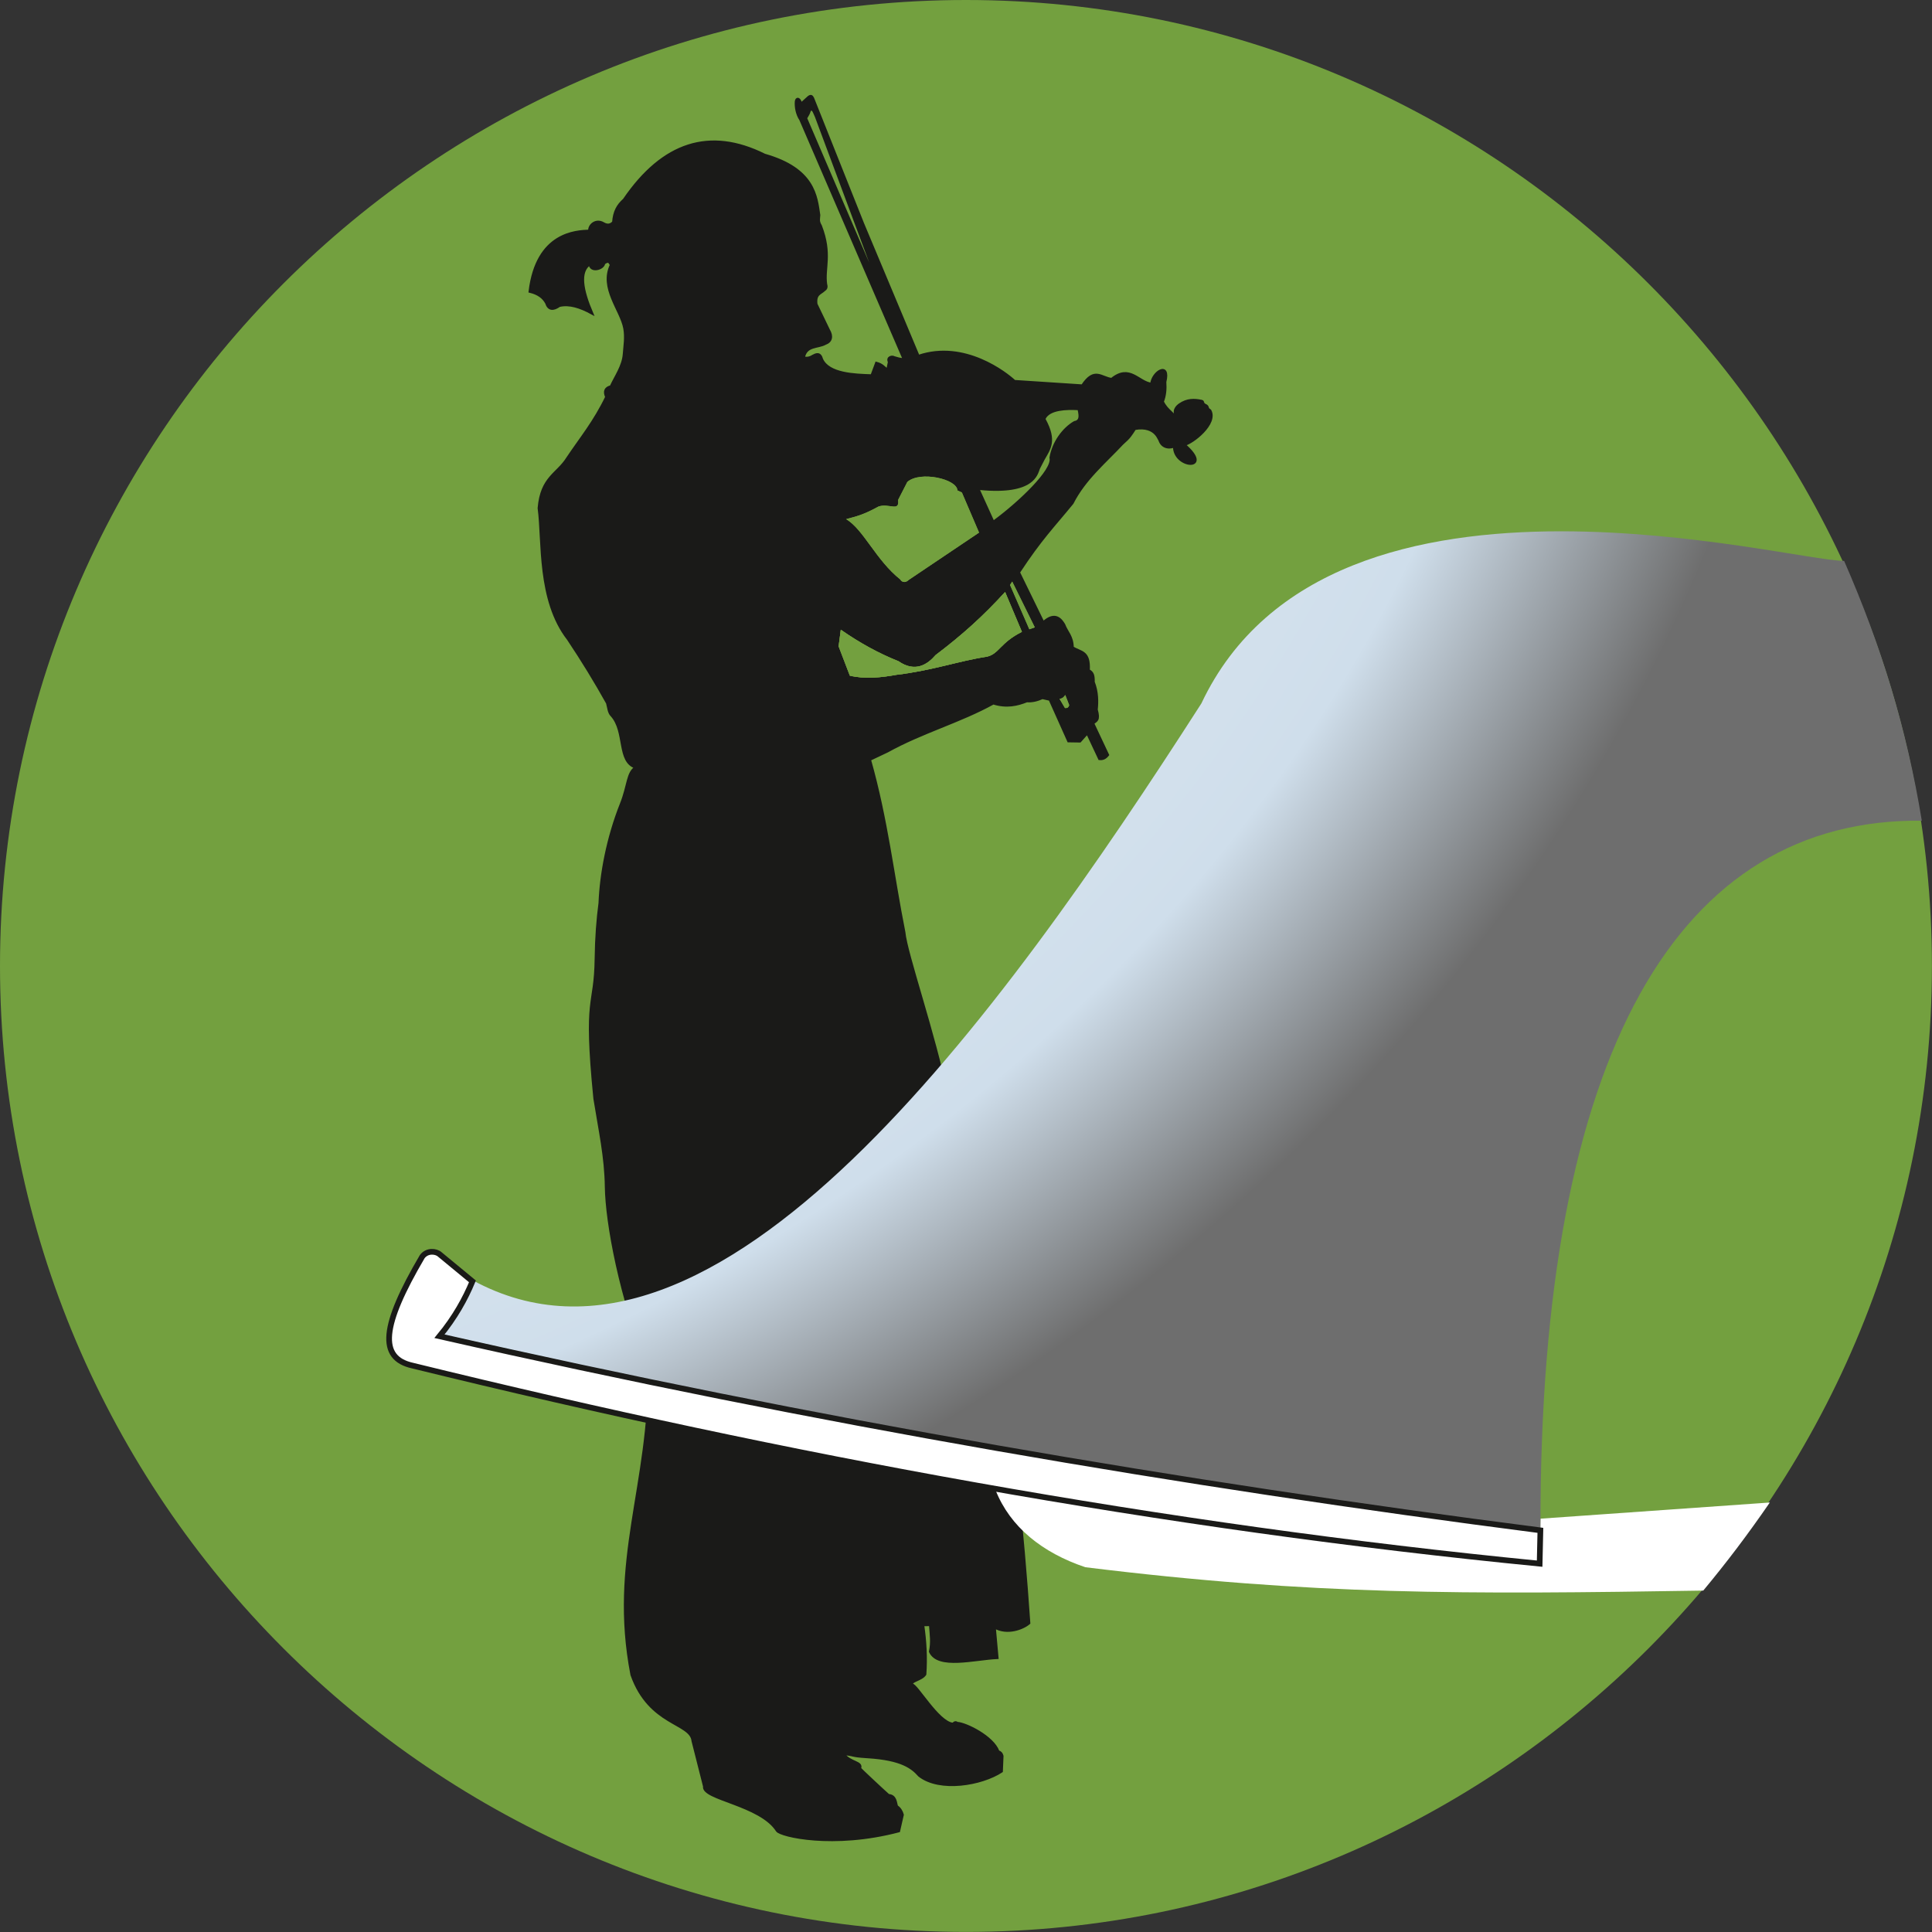 <?xml version="1.0" encoding="UTF-8" standalone="no"?> <svg xmlns="http://www.w3.org/2000/svg" xmlns:xlink="http://www.w3.org/1999/xlink" xmlns:serif="http://www.serif.com/" width="100%" height="100%" viewBox="0 0 163 163" version="1.1" xml:space="preserve" style="fill-rule:evenodd;clip-rule:evenodd;stroke-miterlimit:22.926;"><rect x="0" y="0" width="163" height="163" fill="#333333" stroke="none"/> <path d="M81.496,162.993C126.383,162.993 162.993,126.383 162.993,81.497C162.993,36.61 126.383,0 81.496,0C36.61,0 0,36.61 0,81.497C0,126.383 36.61,162.993 81.496,162.993" style="fill:rgb(115,160,63);"></path> <path d="M69.618,28.988C69.007,29.334 67.988,29.11 67.798,30.178C68.041,30.239 68.291,30.224 68.586,30.036C68.843,29.9 69.173,29.726 69.333,30.316C69.909,31.581 72.101,31.638 73.546,31.688L73.939,30.632C74.425,30.756 74.596,31.014 74.875,31.238L75.021,30.536C74.818,30.132 75.294,30.053 75.428,30.158C75.694,30.226 75.928,30.329 76.273,30.319L67.543,10.089C67.235,9.628 67.129,9.027 67.166,8.56C67.214,8.243 67.429,8.317 67.541,8.648C67.599,8.72 67.664,8.74 67.729,8.644L68.223,8.196C68.445,8.03 68.497,8.153 68.578,8.292L72.793,18.867L77.481,30.052C81.362,28.72 84.896,31.515 85.588,32.166L91.315,32.541C92.337,30.986 92.899,31.886 93.786,31.994C95.316,30.742 96.028,32.266 97.15,32.402C97.22,31.399 98.725,30.467 98.292,32.225C98.335,32.815 98.29,33.377 98.083,33.889C98.509,34.764 99.097,34.805 99.243,35.525C99.205,35.738 99.566,35.842 99.375,35.302C98.834,34.66 99.349,34.266 99.53,34.133C100.164,33.694 100.759,33.714 101.378,33.843C101.496,33.868 101.452,33.934 101.478,33.944C101.512,34.099 101.563,34.098 101.665,34.177C101.808,34.227 101.861,34.299 101.884,34.407C101.912,34.54 102.005,34.568 102.089,34.636C102.702,35.729 100.609,37.367 99.909,37.513C102.468,39.728 99.004,39.519 99.073,37.624C98.902,37.763 98.035,37.921 97.811,37.03C97.815,37.313 97.622,35.833 95.742,36.168C95.398,36.693 95.306,36.885 94.677,37.433C93.211,39.002 91.509,40.399 90.467,42.442C88.871,44.399 87.809,45.447 85.944,48.289L88.016,52.534C89.042,51.562 89.544,52.344 89.762,52.702C90.003,53.345 90.468,53.687 90.483,54.63C91.176,55.081 91.93,54.914 91.837,56.56C92.206,56.742 92.262,57.017 92.251,57.543C92.588,58.385 92.574,59.247 92.506,59.869C92.763,60.784 92.487,60.786 92.203,61.019L93.461,63.69C93.284,63.917 93.069,64.055 92.76,64.018L91.735,61.84L91.113,62.535L90.147,62.52L88.578,59.014L87.945,58.871C87.505,59.07 87.068,59.178 86.635,59.14C85.828,59.462 84.929,59.677 83.803,59.324C80.997,60.882 77.812,61.742 74.859,63.38L73.372,64.085C74.816,69.179 75.308,73.796 76.276,78.651C76.444,80.461 78.86,87.359 79.857,92.363C83.636,106.906 85.719,120.936 86.817,136.938C86.325,137.371 84.98,137.912 83.902,137.277L84.135,139.861C82.227,139.947 79.141,140.799 78.485,139.346C78.648,138.512 78.551,137.991 78.485,137.082C78.175,137.087 78.072,137.089 77.865,137.092C78.063,138.458 78.147,139.846 78.045,141.258C77.736,141.733 76.755,141.812 76.934,142.134C77.322,142.116 79.133,145.319 80.377,145.451C80.453,145.459 80.552,145.22 80.758,145.381C81.462,145.412 83.757,146.521 84.216,147.776C84.421,147.844 84.5,147.951 84.555,148.151L84.501,149.441C82.814,150.553 79.285,151.156 77.561,149.8C76.986,149.154 76.128,148.412 73.199,148.231C71.599,148.132 72.336,148.06 70.85,147.933C70.96,147.956 71.07,147.979 71.181,148.001C71.709,148.738 72.787,148.653 72.534,149.197C72.655,149.337 74.563,151.126 74.957,151.466C75.6,151.508 75.551,152.156 75.664,152.407C75.915,152.565 76.075,152.844 76.144,153.109L75.831,154.481C70.278,155.94 65.88,154.882 65.572,154.453C64.153,152.228 59.236,151.787 59.424,150.715L58.452,146.882C58.308,145.3 54.807,145.572 53.299,141.297C51.433,131.62 54.874,125.39 54.784,115.472C52.352,109.593 51.178,103.125 51.138,100.133C51.104,97.606 50.608,95.401 50.174,92.697C49.283,83.745 50.226,85.117 50.28,80.858C50.302,79.128 50.425,77.532 50.605,76.192C50.701,73.786 51.244,70.757 52.416,67.808C53.029,66.268 52.931,65.183 53.655,64.743C52.097,64.265 52.834,61.72 51.616,60.364C51.358,60.12 51.348,59.695 51.238,59.309C50.238,57.514 49.14,55.718 47.937,53.919C45.378,50.623 45.84,45.657 45.469,42.87C45.689,40.247 47.047,40.01 47.896,38.629C49.024,36.948 50.154,35.598 51.169,33.494C50.941,32.996 51.104,32.724 51.55,32.613C51.898,31.827 52.577,30.91 52.653,29.871C52.701,29.181 52.833,28.463 52.694,27.698C52.413,26.158 50.625,24.295 51.564,22.35C51.406,22.075 51.343,21.938 50.948,22.212C50.931,22.659 49.815,23.001 49.768,22.261C48.812,22.913 49.105,24.473 49.935,26.423C48.97,25.897 48.041,25.588 47.194,25.787C46.682,26.146 46.29,26.149 46.099,25.555C45.857,25.105 45.426,24.765 44.704,24.591C45.301,19.628 48.62,19.525 49.734,19.482C49.682,19.021 50.261,18.48 50.895,18.848C51.245,19.058 51.525,19 51.753,18.747C51.817,17.849 52.127,17.321 52.654,16.851C55.937,12.043 59.886,10.775 64.506,13.078C68.687,14.263 68.867,16.577 69.098,18.15C69.081,18.489 68.992,18.647 69.237,19.064C70.16,21.47 69.479,22.6 69.678,23.995C69.76,24.258 69.668,24.379 69.534,24.464C69.224,24.767 68.748,24.793 68.861,25.664L69.911,27.846C70.227,28.378 70.129,28.809 69.618,28.988Z" style="fill:rgb(26,26,24);stroke:rgb(26,26,24);stroke-width:0.22px;"></path> <path d="M68.107,9.979C68.208,9.797 68.332,9.619 68.382,9.43C68.482,9.096 68.667,9.7 68.762,9.884L73.34,22.173L68.107,9.979Z" style="fill:rgb(115,160,63);"></path> <path d="M82.687,41.344C87.252,41.775 87.536,40.061 87.734,39.55L88.128,38.789C88.624,37.914 89.221,37.188 88.211,35.344C88.586,34.585 90.003,34.557 90.924,34.603C91.065,35.229 91.006,35.468 90.621,35.528C89.64,36.086 88.752,37.294 88.541,38.615C88.824,39.6 85.926,42.348 83.841,43.882L82.687,41.344Z" style="fill:rgb(115,160,63);"></path> <path d="M71.387,43.8C72.257,43.559 72.815,43.452 74.1,42.743C74.561,42.575 74.942,42.7 75.394,42.739C75.773,42.76 75.805,42.558 75.772,42.177L76.548,40.663C77.629,39.698 80.761,40.419 80.774,41.375L81.154,41.552L82.602,44.935L76.684,48.915C76.311,49.284 76.01,49.02 75.96,48.892C73.908,47.27 72.853,44.665 71.387,43.8" style="fill:rgb(115,160,63);"></path> <path d="M85.214,49.351L85.399,49.066L87.306,52.931L86.843,53.092L85.214,49.351Z" style="fill:rgb(115,160,63);"></path> <path d="M70.937,53.129C72.609,54.291 74.163,55.129 75.804,55.787C77.237,56.778 78.276,56.033 78.935,55.268C81.137,53.605 82.908,52.018 84.8,49.947L86.217,53.308C84.374,54.226 84.29,55.173 83.257,55.404C80.826,55.776 78.749,56.554 75.665,56.928C74.33,57.164 73,57.313 71.701,57.004L70.753,54.529L70.937,53.129Z" style="fill:rgb(115,160,63);"></path> <path d="M71.387,43.8C72.257,43.559 72.815,43.452 74.1,42.743C74.561,42.575 74.942,42.7 75.394,42.739C75.773,42.76 75.805,42.558 75.772,42.177L76.548,40.663C77.629,39.698 80.761,40.419 80.774,41.375L81.154,41.552L82.602,44.935L76.684,48.915C76.311,49.284 76.01,49.02 75.96,48.892C73.908,47.27 72.853,44.665 71.387,43.8" style="fill:rgb(115,160,63);"></path> <path d="M70.937,53.129C72.609,54.291 74.163,55.129 75.804,55.787C77.237,56.778 78.276,56.033 78.935,55.268C81.137,53.605 82.908,52.018 84.8,49.947L86.217,53.308C84.374,54.226 84.29,55.173 83.257,55.404C80.826,55.776 78.749,56.554 75.665,56.928C74.33,57.164 73,57.313 71.701,57.004L70.753,54.529L70.937,53.129Z" style="fill:rgb(115,160,63);"></path> <path d="M85.214,49.351L85.399,49.066L87.306,52.931L86.843,53.092L85.214,49.351Z" style="fill:rgb(115,160,63);"></path> <path d="M89.39,58.959C89.594,58.949 89.749,58.831 89.876,58.636L90.209,59.496C90.144,59.655 90.095,59.756 89.849,59.735L89.39,58.959Z" style="fill:rgb(115,160,63);"></path> <path d="M89.39,58.959C89.594,58.949 89.749,58.831 89.876,58.636L90.209,59.496C90.144,59.655 90.095,59.756 89.849,59.735L89.39,58.959Z" style="fill:rgb(115,160,63);"></path> <path d="M70.937,53.129C72.609,54.291 74.163,55.129 75.804,55.787C77.237,56.778 78.276,56.033 78.935,55.268C81.137,53.605 82.908,52.018 84.8,49.947L86.217,53.308C84.374,54.226 84.29,55.173 83.257,55.404C80.826,55.776 78.749,56.554 75.665,56.928C74.33,57.164 73,57.313 71.701,57.004L70.753,54.529L70.937,53.129Z" style="fill:rgb(115,160,63);"></path> <path d="M83.999,125.734C99.449,127.957 114.478,130.173 129.897,131.923L129.96,128.129L149.317,126.765C147.392,129.555 145.681,131.811 143.701,134.195C123.574,134.515 110.797,134.597 91.566,132.224C87.937,131.001 85.234,128.839 83.999,125.734" style="fill:white;"></path> <path d="M101.358,59.348C84.302,85.908 60.364,119.17 39.868,108.01C39.479,109.734 38.099,111.117 37.085,112.534C68.046,119.501 98.791,125.392 129.967,128.91C129.876,88.509 141.744,69.026 162.139,69.24C160.874,61.505 158.729,54.51 155.587,47.326C152.986,47.268 142.784,44.825 131.714,44.825C119.797,44.825 106.875,47.658 101.358,59.348Z" style="fill:url(#_Radial1);fill-rule:nonzero;"></path> <path d="M37.078,112.737C68.838,119.95 99.713,125.22 129.96,129.113L129.897,131.924C98.323,128.83 66.528,123.002 34.814,115.216C31.906,114.58 32.208,111.83 35.624,106.019C36.031,105.475 36.779,105.542 37.105,105.834L39.861,108.108C39.267,109.544 38.389,111.147 37.078,112.737Z" style="fill:white;stroke:rgb(26,26,24);stroke-width:0.48px;"></path> <defs> <radialGradient id="_Radial1" cx="0" cy="0" r="1" gradientUnits="userSpaceOnUse" gradientTransform="matrix(176.53,0,0,152.328,-22.941,-3.944)"><stop offset="0" style="stop-color:white;stop-opacity:1"></stop><stop offset="0.18" style="stop-color:white;stop-opacity:1"></stop><stop offset="0.87" style="stop-color:rgb(207,222,235);stop-opacity:1"></stop><stop offset="1" style="stop-color:rgb(110,110,110);stop-opacity:1"></stop></radialGradient> </defs> </svg> 